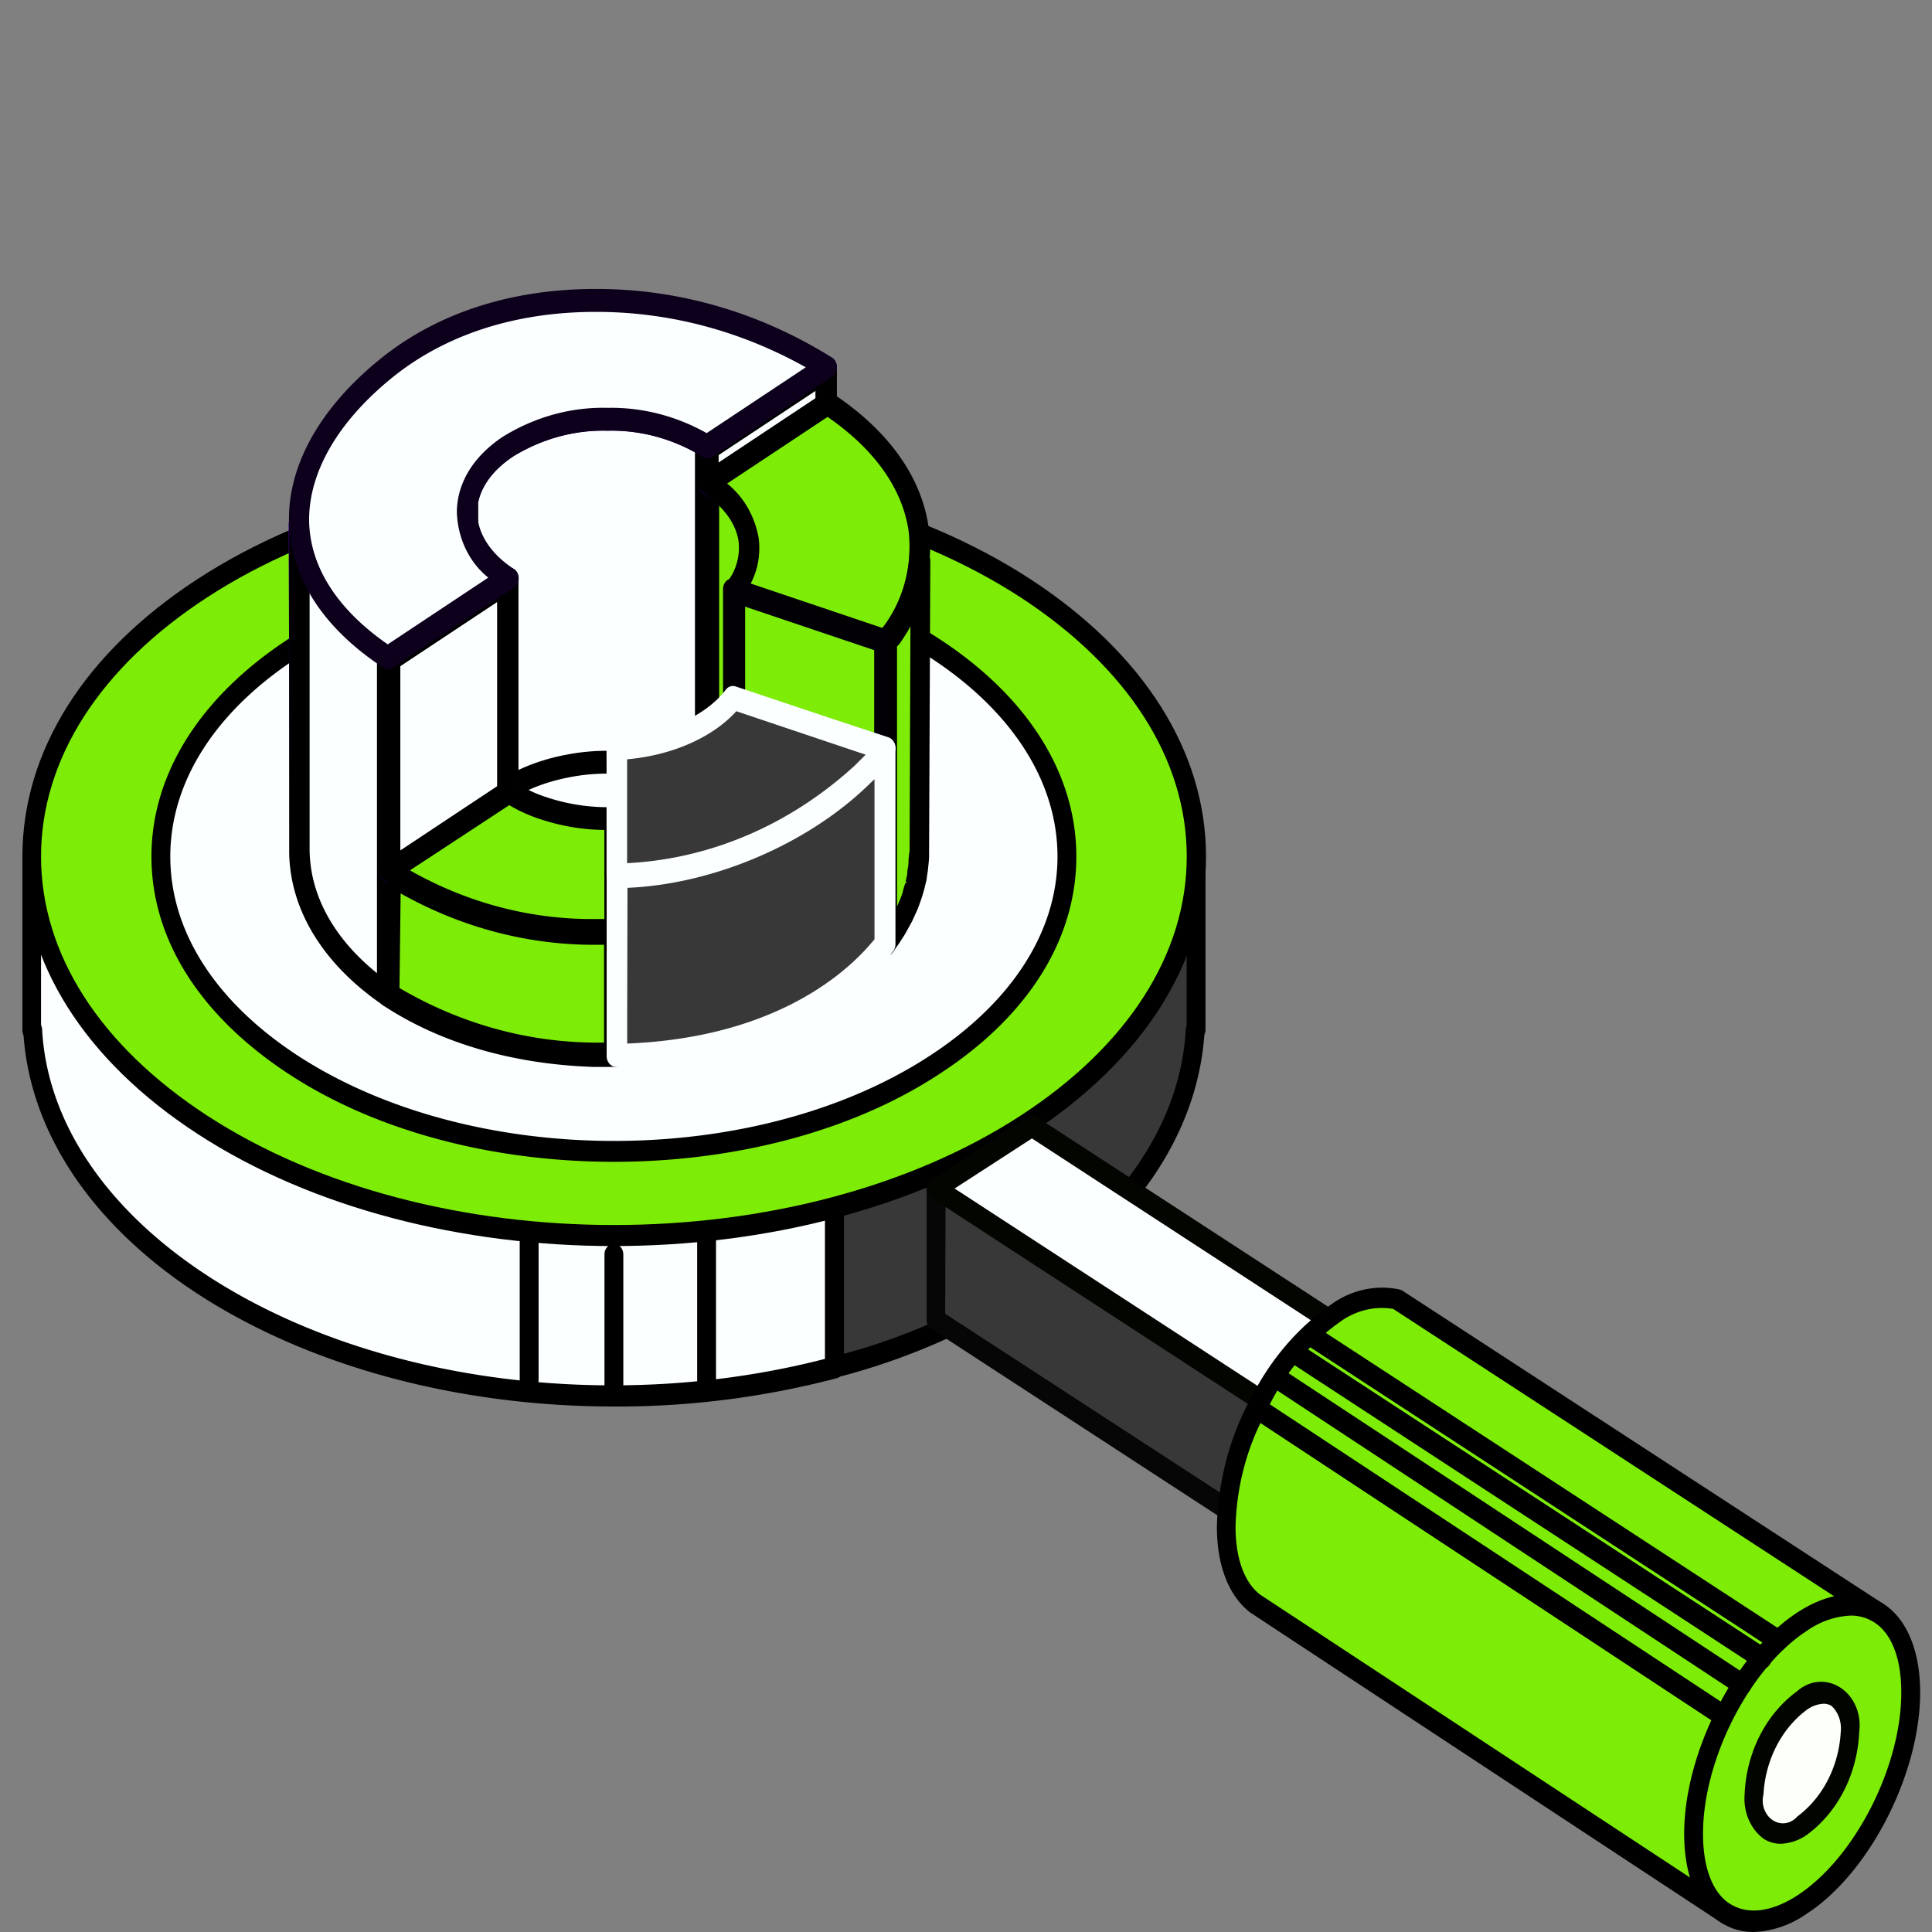 <svg xmlns="http://www.w3.org/2000/svg" width="135" height="135" xmlns:v="https://vecta.io/nano"><rect width="100%" height="100%" fill="#808080" stroke="none"/><style><![CDATA[.B{fill:#fbffff}.C{fill:#3f0085}.D{fill:#7ded08}.E{fill:#00d5ff}.F{fill:#383838}]]></style><defs><clipPath id="A"><path d="M21.676-18.365H224.59v192.678H21.676z" fill="#000" fill-opacity="1" stroke-width=".55" stroke-linejoin="round" paint-order="stroke fill markers"/></clipPath></defs><path d="m9.17 57.47-2.36-9.39L0 49.36l6.65-6.42 2.29-10.87 2.34 8.46 6.83-1.29-6.65 6.43zM8.15 46 9 49.18l.86-4.42 2.72-2.63-2.58.48-.81-2.93-.89 4.17-2.72 2.63Zm127.9 18.45V79H136c-.48 7.83-5.84 15.57-16.19 21.55a67.93 67.93 0 0 1-18.24 7V48.64a67.28 67.28 0 0 1 18.24 7 39.66 39.66 0 0 1 10.74 8.8z" clip-path="url(#A)" transform="matrix(.732 0 0 .826 -16 6.728)" class="F"/><path d="M58.318 96.29a.732.826 0 0 1-.41-.156.666.751 0 0 1-.249-.587V46.882a.651.735 0 0 1 .249-.586.637.718 0 0 1 .556-.14 49.96 56.351 0 0 1 13.533 5.87 29.715 33.517 0 0 1 7.839 7.165h3.74a.659.743 0 0 1 .659.743v12.011a.68.768 0 0 1-.08.364c-.491 6.868-4.795 13.274-12.158 18.07a50.202 56.623 0 0 1-13.533 5.87zm.658-48.467v46.775a48.02 54.163 0 0 0 12.362-5.481c7.078-4.607 11.17-10.732 11.52-17.188a.834.941 0 0 1 .06-.273v-10.98h-3.39a.644.726 0 0 1-.505-.272 28.435 32.072 0 0 0-7.685-7.09 48.028 54.172 0 0 0-12.362-5.49z"/><path d="M58.318 46.882V95.59c-14.712 3.93-32.24 1.997-44.186-5.78-7.59-4.985-11.498-11.375-11.835-17.864h-.073V59.934h4.048a29.108 32.831 0 0 1 7.875-7.265c11.93-7.768 29.46-9.708 44.17-5.787Z" class="B"/><path d="M42.874 98.28c-10.685 0-21.174-2.733-29.07-7.876-7.32-4.78-11.653-11.177-12.158-18.046a.673.76 0 0 1-.08-.413V59.934a.659.743 0 0 1 .658-.743h3.733a30.008 33.847 0 0 1 7.853-7.166c11.777-7.66 29.277-9.964 44.647-5.87a.666.751 0 0 1 .512.727V95.59a.651.735 0 0 1-.512.718 67.775 76.444 0 0 1-15.583 1.973zM2.868 71.623a.68.768 0 0 1 .074.306c.35 6.48 4.479 12.581 11.52 17.188 11.366 7.43 28.266 9.683 43.182 5.836V47.468c-14.93-3.822-31.83-1.552-43.182 5.845a28.544 32.196 0 0 0-7.7 7.075.644.726 0 0 1-.505.272H2.868Z"/><path d="M71.668 78.55c-15.89 10.385-41.653 10.385-57.543 0s-15.89-27.12 0-37.471 41.653-10.344 57.543 0 15.89 27.16 0 37.47z" class="D"/><path d="M42.896 87.07c-10.54 0-21.079-2.618-29.1-7.843-7.898-5.143-12.23-12.02-12.23-19.376s4.332-14.24 12.23-19.383c16.043-10.451 42.158-10.451 58.201 0C79.88 45.61 84.271 52.496 84.271 59.85S79.88 74.083 71.997 79.226c-8.022 5.225-18.561 7.842-29.1 7.842zm0-52.975c-10.298 0-20.595 2.55-28.442 7.66C6.982 46.627 2.868 53.05 2.868 59.852S6.982 73.061 14.454 77.94c15.685 10.212 41.2 10.212 56.884 0 7.473-4.863 11.586-11.285 11.586-18.088s-4.113-13.208-11.586-18.095c-7.838-5.102-18.144-7.661-28.442-7.661zM71.668 78.55z"/><path d="M65.278 74.422c-12.362 8.057-32.401 8.057-44.763 0s-12.362-21.1 0-29.15 32.401-8.049 44.763 0 12.362 21.101 0 29.15z" class="B"/><path d="M42.896 81.183c-8.226 0-16.453-2.039-22.689-6.117s-9.624-9.436-9.624-15.215 3.425-11.194 9.602-15.223c12.523-8.156 32.936-8.156 45.423 0 6.191 4.03 9.602 9.436 9.602 15.223s-3.381 11.186-9.602 15.215c-6.222 4.078-14.485 6.117-22.712 6.117zm0-41.21c-7.985 0-15.97 1.98-22.052 5.943-5.767 3.74-8.944 8.693-8.944 13.935s3.177 10.18 8.944 13.935c12.194 7.917 31.955 7.917 44.105 0 5.767-3.756 8.944-8.71 8.944-13.935s-3.177-10.195-8.944-13.935c-6.082-3.962-14.067-5.944-22.053-5.944zm22.382 34.449zM49.374 97.149a.659.743 0 0 1-.659-.743V86.343a.659.743 0 1 1 1.318 0v10.063a.659.743 0 0 1-.66.743zm-6.478.388a.659.743 0 0 1-.658-.743v-9.163a.659.743 0 0 1 1.317 0v9.13a.659.743 0 0 1-.659.776zm-5.92-.388a.659.743 0 0 1-.66-.743V86.343a.659.743 0 1 1 1.318 0v10.063a.659.743 0 0 1-.659.743z"/><path d="M65.409 83.048l32.95 12.738v9.18l-6.697 4.359L65.409 92.22z" class="F"/><path d="M91.663 110.069a.651.735 0 0 1-.329-.1L65.081 92.864a.644.726 0 0 1-.33-.635v-9.18a.659.743 0 0 1 .871-.702l32.936 12.738a.666.751 0 0 1 .447.702v9.18a.644.726 0 0 1-.33.635l-6.697 4.367a.651.735 0 0 1-.315.1zm-25.616-18.27 25.616 16.668 6.039-3.93v-8.255L66.069 84.09Z" fill="#060606"/><path d="M65.409 83.048l26.253 17.105 6.697-4.367-26.253-17.097z" class="B"/><path d="M91.663 100.897a.651.735 0 0 1-.329-.1L65.081 83.694a.659.743 0 0 1 0-1.288l6.697-4.359a.659.743 0 0 1 .658 0L98.69 95.143a.666.751 0 0 1 .33.644.651.735 0 0 1-.33.644l-6.697 4.408a.651.735 0 0 1-.33.058zM66.705 83.049l24.937 16.246 5.379-3.508-24.914-16.238Z" fill="#030600"/><path d="M126.722 124.061a17.566 19.813 0 0 1-2.335 3.55l-3.791 6.11-32.936-21.688c-1.237-.957-1.998-2.79-1.998-5.357a15.436 17.41 0 0 1 2.144-8.256z" class="D"/><path d="M120.625 134.463a.673.76 0 0 1-.33-.099L87.36 112.677c-1.515-1.172-2.328-3.302-2.328-6.001a16.036 18.087 0 0 1 2.196-8.644.732.826 0 0 1 .403-.355.644.726 0 0 1 .505.083l38.93 25.666a.651.735 0 0 1 .3.445.673.76 0 0 1-.066.57 17.785 20.06 0 0 1-2.393 3.632l-3.762 6.076a.666.751 0 0 1-.52.314zM88.077 99.427a14.265 16.09 0 0 0-1.742 7.249c0 2.204.608 3.896 1.713 4.746l32.387 21.316 3.44-5.556a.285.322 0 0 1 .058-.083 16.402 18.5 0 0 0 1.903-2.773z"/><path d="m131.187 112.66-2.32 5.119a16.834 18.987 0 0 1-2.116 6.282l-38.93-25.699a15.582 17.576 0 0 1 5.445-6.546 6.038 6.81 0 0 1 4.392-1.032z" class="D"/><path d="M126.722 124.78a.673.76 0 0 1-.33-.1l-38.9-25.64a.659.743 0 0 1-.242-1.008 16.102 18.162 0 0 1 5.687-6.827 6.631 7.48 0 0 1 4.875-1.098l.175.074 33.536 21.844a.666.751 0 0 1 .256.982l-2.283 5.02a17.632 19.887 0 0 1-2.196 6.422.666.751 0 0 1-.578.33zM88.699 98.107l37.781 24.906a16.102 18.162 0 0 0 1.706-5.383.834.941 0 0 1 .066-.214l2.034-4.491L97.35 91.46a5.423 6.117 0 0 0-3.806.974 14.397 16.238 0 0 0-4.815 5.696z"/><path d="M133.514 118.258c0 5.457-3.396 12.094-7.59 14.86s-7.582.511-7.582-4.954 3.396-12.094 7.582-14.86 7.59-.503 7.59 4.954z" class="D"/><path d="M122.535 135a4.538 5.118 0 0 1-2.305-.677c-1.647-1.073-2.547-3.302-2.547-6.184 0-5.687 3.55-12.622 7.912-15.47 2.24-1.453 4.391-1.651 6.023-.594s2.555 3.302 2.555 6.183c0 5.688-3.55 12.622-7.92 15.462a7.495 8.453 0 0 1-3.718 1.28zm6.778-22.108a6.258 7.058 0 0 0-3.06 1.065c-4.003 2.609-7.253 8.973-7.253 14.182 0 2.362.666 4.128 1.889 4.896s2.89.586 4.706-.594c4.003-2.61 7.26-8.974 7.26-14.183 0-2.361-.673-4.128-1.895-4.896a3.257 3.674 0 0 0-1.647-.47z"/><path d="M129.284 121.015a7.407 8.354 0 0 1-3.36 6.555c-1.852 1.213-3.36.231-3.36-2.188a7.429 8.38 0 0 1 3.36-6.555c1.86-1.213 3.36-.23 3.36 2.188z" fill="#fdfffb"/><path d="M124.424 128.833a2.357 2.658 0 0 1-1.2-.355 2.972 3.352 0 0 1-1.318-3.096 8.051 9.08 0 0 1 3.66-7.198 2.693 3.038 0 0 1 4.347 2.831 8.051 9.08 0 0 1-3.66 7.199 3.66 4.128 0 0 1-1.83.619zm3-9.783a2.386 2.691 0 0 0-1.17.421 6.8 7.67 0 0 0-3.03 5.911 1.413 1.593 0 0 0 2.37 1.544 6.777 7.644 0 0 0 3.03-5.91 1.8 2.03 0 0 0-.65-1.817 1.127 1.271 0 0 0-.52-.149z" fill="#020400"/><path d="m89.146 96.266 32.584 21.464Z" class="E"/><path d="M121.723 118.448a.615.693 0 0 1-.33-.108L88.817 96.877a.659.743 0 0 1-.329-.644.615.693 0 0 1 .095-.372.659.743 0 0 1 .9-.272l32.578 21.464a.659.743 0 0 1 .329.643.615.693 0 0 1-.095.372.651.735 0 0 1-.571.38z"/><path d="m90.42 94.532 32.679 21.332Z" class="E"/><path d="M123.099 116.607a.673.76 0 0 1-.33-.1l-32.642-21.33a.666.751 0 0 1-.329-.652.732.826 0 0 1 .088-.372.659.743 0 0 1 .9-.264l32.68 21.332a.659.743 0 0 1 .33.644.673.76 0 0 1-.089.371.651.735 0 0 1-.607.372z"/><path d="m91.59 93.302 32.673 21.332Z" class="E"/><path d="M124.255 115.377a.673.76 0 0 1-.329-.1l-32.672-21.33a.659.743 0 0 1-.33-.644.732.826 0 0 1 .088-.372.659.743 0 0 1 .9-.272l32.673 21.332a.659.743 0 0 1 .33.644.673.76 0 0 1-.089.371.659.743 0 0 1-.57.372z"/><path d="m20.822 36.646.095 22.66c0 3.83 2.196 7.43 6.119 10.18l.044-23.941c-.234-.198-6.236-5.193-6.258-8.9Z" class="B"/><path d="M27.036 70.228a.659.743 0 0 1-.344-.107c-4.157-2.881-6.448-6.72-6.434-10.815l-.095-22.652a.659.743 0 1 1 1.318 0c0 3.07 5.211 7.702 5.95 8.255a.673.76 0 0 1 .308.628l-.044 23.932a.651.735 0 0 1-.337.644.622.702 0 0 1-.322.115zm-5.54-29.793.08 18.871c0 3.228 1.69 6.324 4.809 8.809l.065-22.223a24.585 27.73 0 0 1-4.955-5.457z" class="C"/><path d="M20.873 36.629v22.677c0 3.724 2.079 7.43 6.222 10.287l.036-24.065s-6.25-5.176-6.258-8.899zm6.112 32.757c-3.894-2.724-6.031-6.299-6.017-10.08V37.9c1.018 3.385 5.526 7.232 6.053 7.67z" class="B"/><path d="M27.087 70.336a.688.776 0 0 1-.336-.108c-4.23-2.897-6.588-6.777-6.544-10.922V36.63a.659.743 0 0 1 .659-.743.659.743 0 0 1 .659.743c0 2.74 4.325 6.91 5.987 8.255a.666.751 0 0 1 .27.603L27.74 69.56a.644.726 0 0 1-.337.644.63.71 0 0 1-.315.132zM21.634 40.74v18.566c0 3.179 1.655 6.233 4.707 8.693V45.941a25.873 29.183 0 0 1-4.707-5.2z"/><path d="M47.947 30.033a14.763 16.651 0 0 0-5.446-1.131 16.182 18.253 0 0 0-2.964.305c-1.618.33-5.504 1.462-6.587 4.747a3.66 4.128 0 0 0-.22 1.247v23.255-.066a3.338 3.764 0 0 1 .22-.479l.08-.165c1.39-2.815 4.728-3.847 6.587-4.202a16.834 18.987 0 0 1 2.84-.28 14.74 16.626 0 0 1 5.475 1.139 10.62 11.979 0 0 1 1.42.776L49.33 30.75c-.41-.24-.886-.495-1.383-.718z" class="B"/><path d="M32.73 59.2h-.139a.666.751 0 0 1-.52-.727V35.2a4.208 4.747 0 0 1 .074-.768 4.326 4.879 0 0 1 .19-.743c1.186-3.64 5.343-4.862 7.078-5.217a16.3 18.385 0 0 1 8.782.875 15.004 16.923 0 0 1 1.464.743.651.735 0 0 1 .359.66l.044 24.428a.659.743 0 0 1-.988.644 9.742 10.988 0 0 0-1.332-.727 14.097 15.9 0 0 0-5.234-1.09 16.22 18.294 0 0 0-2.722.265c-1.75.338-4.875 1.288-6.126 3.838l-.088.174a1.698 1.915 0 0 0-.168.363l-.074.09a.651.735 0 0 1-.6.463zm9.771-29.555a16.153 18.22 0 0 0-2.847.289c-1.508.314-5.123 1.354-6.082 4.276a2.928 3.302 0 0 0-.125.512 2.32 2.617 0 0 0-.05.504v20.77c1.741-2.047 4.486-2.865 6.14-3.186a17.39 19.615 0 0 1 2.928-.29 15.37 17.336 0 0 1 5.723 1.198l.512.247-.043-22.751-.967-.488a14.09 15.892 0 0 0-5.189-1.081z" class="C"/><path d="M42.501 28.844a16.746 18.888 0 0 0-2.971.306c-2.46.503-5.658 1.849-6.624 4.78a3.938 4.441 0 0 0-.154.627 3.791 4.276 0 0 0-.066.644v23.536a1.815 2.047 0 0 0 .125-.306 3.74 4.218 0 0 1 .3-.627c1.244-2.55 4.186-3.723 6.587-4.177a16.483 18.591 0 0 1 2.825-.28 14.748 16.635 0 0 1 5.46 1.138 11.425 12.887 0 0 1 1.413.768V30.776a10.979 12.383 0 0 0-1.413-.768 14.755 16.643 0 0 0-5.482-1.164zm6.741 26.186a11.198 12.63 0 0 0-1.266-.677 14.887 16.791 0 0 0-5.497-1.147 16.936 19.103 0 0 0-2.847.28c-1.874.364-5.226 1.396-6.624 4.235l-.08.157-.147.297V35.234a4.83 5.449 0 0 1 .059-.62 5.262 5.936 0 0 1 .198-.643c1.068-3.253 4.933-4.376 6.543-4.706a16.043 18.096 0 0 1 2.928-.305 14.711 16.593 0 0 1 5.43 1.13 10.4 11.73 0 0 1 1.347.727z" class="B"/><path d="M32.679 59.422a.403.454 0 0 1-.132 0 .637.718 0 0 1-.527-.693V35.094a5.38 6.068 0 0 1 .073-.677 4.391 4.953 0 0 1 .19-.752c1.201-3.657 5.38-4.887 7.122-5.25a16.322 18.41 0 0 1 8.783.875 10.979 12.383 0 0 1 1.464.826.666.751 0 0 1 .33.643v24.478a.651.735 0 0 1-.33.643.659.743 0 0 1-.659 0 10.1 11.392 0 0 0-1.317-.734 15.055 16.981 0 0 0-7.927-.826c-1.742.339-4.845 1.28-6.09 3.806l-.087.182a2.598 2.93 0 0 0-.168.355 2.847 3.211 0 0 1-.118.313.732.826 0 0 1-.607.446zm.732-24.139v20.573c1.764-1.982 4.45-2.79 6.082-3.104a16.424 18.525 0 0 1 8.695.908l.373.173V31.255c-.3-.174-.607-.33-.936-.479a14.968 16.882 0 0 0-8.051-.784c-1.508.313-5.124 1.337-6.046 4.235a2.862 3.228 0 0 0-.124.503 2.247 2.534 0 0 0-.052.496.124.14 0 0 1 .088.057z"/><path d="M27.175 46.098l.044 14.86 8.307-5.515-.044-14.851z" class="B"/><path d="M27.219 61.7a.644.726 0 0 1-.322-.099.659.743 0 0 1-.337-.643l-.044-14.86a.659.743 0 0 1 .33-.644l8.307-5.515a.659.743 0 0 1 .659 0 .644.726 0 0 1 .329.636l.044 14.86a.651.735 0 0 1-.322.644L27.556 61.6a.68.768 0 0 1-.337.1zm.615-15.173.08 13.134 6.953-4.64V41.889z" class="C"/><path d="m27.131 61.14 8.446-5.606V40.41l-8.446 5.605zm.183-15.01 8.051-5.357v14.662l-8.05 5.357z" class="B"/><path d="M27.131 61.882a.659.743 0 0 1-.659-.743V46.015a.666.751 0 0 1 .322-.644l8.44-5.621a.666.751 0 0 1 .995.643v15.14a.666.751 0 0 1-.33.645l-8.431 5.597a.637.718 0 0 1-.337.107zm.842-15.33V59.48l6.763-4.491v-12.92Z"/><path d="M49.425 31.345l.044 26.021 8.307-5.506-.044-26.021z" class="B"/><path d="M49.469 58.11a.732.826 0 0 1-.33-.091.659.743 0 0 1-.329-.644l-.044-26.021a.637.718 0 0 1 .322-.644l8.308-5.515a.666.751 0 0 1 .995.644l.044 26.021a.644.726 0 0 1-.33.636l-8.307 5.514a.673.76 0 0 1-.329.1zm.615-26.335V56.07l6.997-4.64-.044-24.295z" class="C"/><path d="m49.374 57.548 8.446-5.597V25.658l-8.446 5.605zm.183-26.17 8.05-5.357v25.806l-8.05 5.358z" class="B"/><path d="M49.374 58.291a.63.71 0 0 1-.322-.099.651.735 0 0 1-.337-.644V31.263a.659.743 0 0 1 .33-.644l8.438-5.605a.673.76 0 0 1 .666 0 .659.743 0 0 1 .33.644V51.95a.651.735 0 0 1-.322.636l-8.447 5.605a.68.768 0 0 1-.336.1zm.841-26.491v24.089l6.763-4.483V27.317Z"/><path d="M27.05 25.715c-4.098 3.303-6.28 7.183-6.125 10.922.139 3.525 2.283 6.753 6.199 9.337l8.424-5.589c-1.88-1.139-2.928-2.79-2.928-4.548s1.018-3.385 2.87-4.615a15.187 17.13 0 0 1 13.906 0l8.402-5.606a33.946 38.288 0 0 0-16.197-4.623c-5.702 0-10.76 1.627-14.55 4.722z" class="B"/><path d="M27.124 46.692a.68.768 0 0 1-.337-.099c-4.113-2.724-6.367-6.158-6.521-9.906-.161-4.004 2.108-8.107 6.404-11.558 3.923-3.153 9.09-4.829 14.93-4.829a34.575 38.998 0 0 1 16.527 4.697.651.735 0 0 1 .337.636.666.751 0 0 1-.322.644L49.74 31.89a.644.726 0 0 1-.666 0 13.35 15.058 0 0 0-6.631-1.8 13.21 14.9 0 0 0-6.588 1.8c-1.646 1.09-2.554 2.477-2.547 3.971s.937 2.906 2.57 3.897a.659.743 0 0 1 0 1.296l-8.425 5.54a.673.76 0 0 1-.33.098zm.307-20.399c-3.916 3.154-5.994 6.803-5.855 10.287.124 3.161 2.042 6.092 5.54 8.51l7.159-4.754a4.999 5.638 0 0 1-2.306-4.524c0-2.015 1.127-3.88 3.191-5.25a14.572 16.436 0 0 1 7.275-2.007 14.88 16.783 0 0 1 6.953 1.792l7.07-4.722a33.668 37.975 0 0 0-14.857-3.889c-5.563 0-10.466 1.577-14.17 4.557z" class="C"/><path d="M27.021 25.641c-8.05 6.456-8.439 14.752.103 20.383l8.453-5.614c-3.842-2.526-3.857-6.604-.05-9.163a15.158 17.097 0 0 1 13.854 0l8.446-5.606a33.038 37.265 0 0 0-16.226-4.705c-5.284 0-10.518 1.477-14.58 4.705zm22.36 5.473a14.104 15.908 0 0 0-6.938-1.873 13.987 15.776 0 0 0-6.968 1.906c-1.867 1.247-2.928 2.898-2.928 4.665s.988 3.36 2.789 4.598l-8.212 5.473c-3.887-2.575-6.01-5.778-6.148-9.27-.154-3.724 2.02-7.595 6.104-10.898 3.806-3.054 8.827-4.68 14.52-4.68a33.068 37.298 0 0 1 16.03 4.59z" class="B"/><path d="M27.124 46.767a.688.776 0 0 1-.337-.108c-4.15-2.732-6.419-6.191-6.587-10.013-.161-4.02 2.122-8.148 6.426-11.607 3.938-3.17 9.105-4.846 14.96-4.846a33.814 38.14 0 0 1 16.563 4.804.673.76 0 0 1 .322.644.659.743 0 0 1-.322.644L49.71 31.89a.644.726 0 0 1-.666 0 13.306 15.008 0 0 0-6.587-1.79 13.174 14.86 0 0 0-6.587 1.79c-1.625 1.082-2.525 2.477-2.518 3.922s.908 2.864 2.562 3.954a.659.743 0 0 1 .33.644.666.751 0 0 1-.33.644l-8.46 5.605a.68.768 0 0 1-.33.108zM41.6 21.794c-5.555 0-10.444 1.577-14.14 4.549-3.894 3.137-5.966 6.77-5.856 10.236.125 3.13 2.02 6.043 5.49 8.446l7.026-4.665a5.175 5.837 0 0 1-2.196-4.548c0-2.04 1.142-3.922 3.22-5.3a14.558 16.42 0 0 1 7.32-2.014 14.96 16.874 0 0 1 6.916 1.766l6.924-4.598A32.855 37.058 0 0 0 41.6 21.794z" fill="#0d001c"/><path d="m49.469 54.931.095.1a6.887 7.768 0 0 1 1.698 1.65v.826l.937 1.23 3.096 4.342V29.967l-5.855 3.896z" class="D"/><path d="M55.295 63.814a.666.751 0 0 1-.512-.28l-4.004-5.581a.666.751 0 0 1-.176-.454v-.57a6.426 7.248 0 0 0-1.398-1.263l-.065-.091-.096-.09a.644.726 0 0 1-.212-.554l-.044-21.068a.637.718 0 0 1 .322-.643l5.856-3.897a.68.768 0 0 1 .658 0 .659.743 0 0 1 .33.652V63.08a.666.751 0 0 1-.44.702.688.776 0 0 1-.219.033zm-3.36-6.604.776 1.056 1.925 2.7v-29.72l-4.552 3.022.044 20.267a7.32 8.255 0 0 1 1.64 1.65.666.751 0 0 1 .153.455z" class="C"/><path d="m49.374 54.931.117.165a7.026 7.925 0 0 1 1.705 1.61v.776l.944 1.313 3.257 4.565V29.785l-6.016 3.988Zm.183-21.043 5.65-3.748v32.634l-2.928-4.128-.9-1.255v-.701a.168.19 0 0 0-.044-.133 7.165 8.082 0 0 0-1.727-1.65l-.051-.075z" class="E"/><path d="M55.39 64.103a.659.743 0 0 1-.512-.273l-4.201-5.919a.659.743 0 0 1-.147-.47v-.487a6.697 7.554 0 0 0-1.39-1.23.637.718 0 0 1-.169-.165l-.11-.166a.637.718 0 0 1-.146-.462V33.773a.659.743 0 0 1 .33-.644l6.008-3.988a.673.76 0 0 1 .666 0 .651.735 0 0 1 .33.644V63.36a.659.743 0 0 1-.44.702.578.652 0 0 1-.219.04zm-3.323-6.96 2.518 3.526V31.445l-4.333 2.873v20.176a7.729 8.718 0 0 1 1.618 1.601.82.925 0 0 1 .205.611z"/><path d="m57.805 28.192-8.402 5.589c1.683 1.007 2.686 2.394 2.928 3.896a3.88 4.375 0 0 1-1.054 3.616l10.649 3.5c1.881-2.476 2.672-5.2 2.276-7.859-.505-3.302-2.708-6.331-6.397-8.742z" class="D"/><path d="M61.904 45.528a.842.95 0 0 1-.19 0l-10.642-3.525a.659.743 0 0 1-.315-1.197 3.242 3.657 0 0 0 .9-3.005c-.19-1.288-1.098-2.476-2.561-3.36a.666.751 0 0 1-.352-.644.666.751 0 0 1 .322-.652l8.403-5.605a.659.743 0 0 1 .666 0c3.864 2.55 6.177 5.779 6.697 9.279.424 2.89-.417 5.779-2.43 8.462a.673.76 0 0 1-.498.247zm-9.559-4.656 9.325 3.071a7.722 8.71 0 0 0 1.866-6.893c-.439-2.972-2.422-5.737-5.73-8.008l-7.13 4.755a5.262 5.936 0 0 1 2.284 3.757 4.26 4.805 0 0 1-.615 3.318z" class="C"/><path d="m57.827 28.126-8.446 5.605c3.067 2.023 3.791 4.954 1.837 7.521l10.7 3.6c4.34-5.672 2.738-12.227-4.09-16.726zm4.055 16.577-10.488-3.509a3.864 4.359 0 0 0 .966-3.525c-.22-1.478-1.178-2.84-2.781-3.938l8.248-5.473c3.66 2.419 5.856 5.416 6.302 8.685.38 2.633-.351 5.324-2.247 7.76z" class="E"/><path d="M61.919 45.594a.842.95 0 0 1-.19 0L51.027 41.97a.666.751 0 0 1-.307-1.205 3.125 3.525 0 0 0 .885-2.955c-.183-1.247-1.09-2.477-2.562-3.435a.666.751 0 0 1-.322-.644.651.735 0 0 1 .322-.635l8.454-5.614a.673.76 0 0 1 .666 0c3.872 2.56 6.2 5.779 6.719 9.32.432 2.915-.425 5.87-2.467 8.536a.651.735 0 0 1-.497.256zm-9.464-4.82 9.2 3.103a7.626 8.602 0 0 0 1.83-6.802c-.44-2.947-2.386-5.688-5.658-7.942l-7.019 4.656a5.43 6.125 0 0 1 2.196 3.765 4.252 4.796 0 0 1-.549 3.22z"/><path d="M64.107 40.575l-.205.727c-.058.206-.183.52-.27.743a7.723 7.723 0 0 1-.308.668l-.27.529-.316.536-.285.446-.124.182-.374.511v21.01l.359-.512.38-.586.257-.446.205-.396a10.775 10.775 0 0 0 .6-1.428 9.25 9.25 0 0 0 .205-.693l.16-.727a10.767 10.767 0 0 0 .139-1.337v-.182l.089-20.44-.11.71-.132.685z" class="D"/><path d="M61.94 66.654a.593.669 0 0 1-.226-.05.651.735 0 0 1-.432-.693V44.9a.659.743 0 0 1 .161-.487l.351-.479.396-.61.548-1 .279-.61.256-.702a9.39 9.39 0 0 0 .183-.66 5.592 6.307 0 0 0 .139-.628l.11-.685a.659.743 0 0 1 1.302.132l-.087 20.432a.564.636 0 0 1 0 .123v.133a5.972 6.736 0 0 1-.059.701 4.911 5.54 0 0 1-.095.694c0 .223-.088.445-.168.825a12.917 12.917 0 0 1-.49 1.47l-.374.825-.49.892-.396.619-.388.545a.666.751 0 0 1-.52.223zm.674-21.464v18.368l.3-.652a5.262 5.936 0 0 0 .22-.611l.197-.636a7.08 7.08 0 0 0 .14-.66l.087-.595c.022-.173 0-.445.044-.627a.359.405 0 0 1 0-.1v-.123l.073-16.065-.066.124-.775 1.247z"/><path d="M64.312 39.188a.256.289 0 0 0 0 .091c0 .19-.051.388-.088.578a.212.24 0 0 1 0 .074c0 .198-.08.405-.132.611a.607.685 0 0 1 0 .124l-.175.603v.09q-.11.322-.242.644l-.292.652-.059.124-.095.182-.117.215c0 .066-.066.123-.103.19l-.124.206-.117.19c0 .066-.088.14-.132.206l-.124.19-.117.182a7.291 7.291 0 0 1-.374.503v21.208l.374-.512.043-.058.081-.123.124-.182.132-.215c0-.057.073-.123.117-.181l.117-.215.11-.181.11-.215.095-.19v-.124l.293-.644q.132-.322.241-.644v-.057c0-.058 0 0 0 0l.176-.603a.607.685 0 0 1 0-.124l.132-.61a.095.107 0 0 0 0-.05c0-.198.058-.388.08-.586v-.091c0-.198 0-.405.044-.603v-.115c0-.075.044-.15.044-.215l.08-21.183c0 .09-.05.173-.05.272s-.037.38-.052.586zm-.073 20.325a.227.256 0 0 1 0 .066.344.388 0 0 0 0 .14v.066q0 .297-.044.595v.057c0 .215-.051.405-.088.603v.074c0 .182-.073.38-.132.595v.124q-.073.297-.175.594v.058a5.248 5.92 0 0 1-.234.635l-.293.628a.205.231 0 0 1-.037.066 1.164 1.313 0 0 1-.095.181 1.852 2.089 0 0 1-.095.182l-.088.157-.124.206-.11.19-.132.207-.058.082-.22.322-.044.058v.058l-.044.066-.183.256V44.934l.351-.479v-.058l.088-.124.11-.165.044-.066.102-.165.118-.19.11-.198.05-.082.066-.124a1.654 1.866 0 0 0 .118-.215l.095-.181.05-.108.308-.677.234-.635v-.05l.183-.61v-.092a7.11 7.11 0 0 0 .132-.61.593.669 0 0 0 0-.075z" class="E"/><path d="M61.882 66.81a.622.702 0 0 1-.227-.049.644.726 0 0 1-.424-.693V44.86a.673.76 0 0 1 .16-.487l.352-.48.205-.305.095.058.044-.074-.088-.066.666-1.18a5.533 6.241 0 0 0 .278-.62 4.94 5.572 0 0 0 .235-.62v-.065l.168-.561v-.108a4.94 5.572 0 0 0 .124-.561v-.074c0-.174.059-.355.08-.537a1.134 1.28 0 0 1 0-.14v-.487a1.361 1.535 0 0 1 .052-.314.66.744 0 0 1 1.318.066l-.081 21.2a.893 1.007 0 0 1-.044.322c0 .239 0 .437-.044.635v.091c0 .215-.058.43-.095.644a.483.545 0 0 1 0 .124 5.05 5.696 0 0 1-.124.61.798.9 0 0 0 0 .141l-.19.644a.359.405 0 0 1 0 .09l-.25.686a9.65 9.65 0 0 1-.314.693.732.826 0 0 1-.059.116l-.834 1.428-.044.066-.044.074-.051.066-.388.537a.68.768 0 0 1-.476.339zm.798-21.637v18.162l.19-.43c.08-.18.147-.37.22-.585v-.058l.16-.545.66.083-.63-.199.117-.544v-.083c0-.165.051-.338.073-.528s0-.421.044-.595v-.099a1.566 1.767 0 0 1 .044-.256l.059-15.726-.103.182-.124.222-.117.182-.11.173-.293.438zm.41 17.048zm.044-.108a.132.149 0 0 0 0 .075.146.165 0 0 1 0-.075zm.11-.173zm0 0zm0 0zm0 0zm1.705-2.18zm-1.296-20.638zm.103-.776z"/><path d="M55.36 42.622l-4.055-1.362-.029 21.101 10.517 3.566.037-21.068z" class="D"/><path d="M61.794 66.67a.93 1.048 0 0 1-.19 0l-10.518-3.6a.651.735 0 0 1-.468-.71v-21.1a.651.735 0 0 1 .27-.594.63.71 0 0 1 .58-.116l4.054 1.362 6.47 2.238a.666.751 0 0 1 .468.71v21.067a.659.743 0 0 1-.658.743zm-9.859-4.862 9.208 3.12V45.413l-9.178-3.187z" class="C"/><path d="M51.218 41.12v21.348l10.642 3.575h.059v-21.34l-6.529-2.196zm10.51 12.003v12.664L51.335 62.31V41.4l3.938 1.321 6.397 2.155z" class="E"/><path d="M61.89 66.81a.673.76 0 0 1-.205 0l-10.686-3.59a.673.76 0 0 1-.476-.71V41.16a.659.743 0 0 1 .263-.594.673.76 0 0 1 .586-.116l10.7 3.6a.651.735 0 0 1 .469.71v21.348a.659.743 0 0 1-.652.702zm-9.823-5.052 9.017 3.03V45.429l-9.017-3.038z" fill="#020005"/><path d="M42.003 65.168h-.783a29.423 33.186 0 0 1-13.496-3.83l-.512-.323v8.57A30.872 34.821 0 0 0 41.6 73.711h1.354v-8.544z" class="D"/><path d="M42.34 74.422h-.783a31.472 35.498 0 0 1-14.704-4.202.644.726 0 0 1-.33-.644v-8.569a.673.76 0 0 1 .33-.644.659.743 0 0 1 .659 0l.49.314a28.779 32.46 0 0 0 13.174 3.74h1.735a.622.702 0 0 1 .468.214.666.751 0 0 1 .198.528v8.545a.659.743 0 0 1-.659.743h-.622zm-14.499-5.267a30.389 34.276 0 0 0 13.745 3.798h.732V65.91h-1.083a30.103 33.954 0 0 1-13.35-3.657Z" class="C"/><path d="M42.003 65.06h-.783a29.357 33.112 0 0 1-13.46-3.822l-.636-.404-.037 8.742c4.355 2.865 9.515 4.062 14.485 4.21h1.463V65.06zm.864.215v8.321h-1.295A30.33 34.21 0 0 1 27.27 69.47l.037-8.256.373.232a29.525 33.302 0 0 0 13.54 3.847h1.647z" class="E"/><path d="M42.34 74.554h-.79c-5.65-.173-10.767-1.651-14.792-4.31a.666.751 0 0 1-.33-.651l.022-8.751a.666.751 0 0 1 .33-.644.68.768 0 0 1 .659 0l.622.388a28.544 32.196 0 0 0 13.906 3.723h1.061a.644.726 0 0 1 .469.223.637.718 0 0 1 .197.52v8.75a.651.735 0 0 1-.644.744zM27.914 69.04a29.928 33.756 0 0 0 13.68 3.813h.614v-6.835h-.951a30.264 34.136 0 0 1-13.262-3.591z"/><path d="M42.494 57.193a15.495 17.477 0 0 1-4.45-.71 11.125 12.548 0 0 1-2.496-1.189L27.182 60.9a2.35 2.65 0 0 1 .637.297 28.896 32.592 0 0 0 13.35 3.822h1.903l-.051-7.884a1.31 1.478 0 0 1-.527.058z" class="D"/><path d="M41.14 65.762a29.642 33.434 0 0 1-13.665-3.905 2.35 2.65 0 0 0-.432-.23.659.743 0 0 1-.227-1.371l8.417-5.606a.644.726 0 0 1 .666 0 10.715 12.086 0 0 0 2.357 1.123 14.726 16.61 0 0 0 4.26.677 1.464 1.651 0 0 0 .256 0 .637.718 0 0 1 .615.066.651.735 0 0 1 .285.62l.051 7.883a.666.751 0 0 1-.65.751h-1.099l-.834-.008zM28.558 60.81a28.003 31.585 0 0 0 13.416 3.442h.403l-.037-6.34a16.373 18.467 0 0 1-4.486-.734 11.872 13.39 0 0 1-2.299-1.057z" class="C"/><path d="M38.059 56.434a10.474 11.813 0 0 1-2.482-1.197l-8.453 5.613.644.405a29.042 32.757 0 0 0 13.372 3.822h1.903v-7.95h-.55a15.612 17.609 0 0 1-4.434-.693zm4.881 8.52h-1.8a28.91 32.609 0 0 1-13.328-3.815l-.483-.297 8.248-5.473a10.927 12.325 0 0 0 2.452 1.164 15.597 17.592 0 0 0 4.465.71h.446z" class="E"/><path d="M41.14 65.82a29.745 33.55 0 0 1-13.687-3.913l-.659-.413a.666.751 0 0 1 0-1.288l8.44-5.597a.644.726 0 0 1 .665 0 9.976 11.252 0 0 0 2.342 1.115 15.07 16.998 0 0 0 4.773.668.63.71 0 0 1 .483.207.666.751 0 0 1 .197.536v7.934a.666.751 0 0 1-.644.75h-1.91zm-12.494-5.003a28.288 31.907 0 0 0 12.443 3.401h1.141v-6.224a16.336 18.426 0 0 1-4.442-.743 11.41 12.87 0 0 1-2.203-.99z"/><path d="m43.043 52.298.058 8.833h.074a27.74 31.288 0 0 0 17.002-7.017 13.38 15.09 0 0 0 1.698-1.85l-10.679-3.5c-1.515 2.04-4.662 3.369-8.153 3.534z" class="F"/><path d="M43.101 61.874a.659.743 0 0 1-.453-.207.644.726 0 0 1-.205-.528l-.059-8.841a.659.743 0 0 1 .637-.743c3.271-.124 6.287-1.404 7.678-3.302a.659.743 0 0 1 .688-.232l10.67 3.492a.68.768 0 0 1 .447.504.651.735 0 0 1-.132.693 14.214 16.032 0 0 1-1.778 1.949 28.405 32.039 0 0 1-17.42 7.182h-.073zm.608-8.875l.044 7.389a27.176 30.652 0 0 0 16-6.827l.907-.917-9.251-3.038c-1.618 1.874-4.465 3.137-7.7 3.393z" class="B"/><path d="M43.043 52.232v8.981h.132a27.9 31.47 0 0 0 17.038-7.025 14.023 15.817 0 0 0 1.706-1.857l-10.7-3.624c-1.633 2.13-4.81 3.426-8.176 3.525zm18.67.14a13.357 15.066 0 0 1-1.595 1.692 27.666 31.205 0 0 1-16.965 7v-8.709c3.418-.156 6.506-1.486 8.094-3.5z" class="C"/><path d="M43.043 61.94a.659.743 0 0 1-.454-.206.644.726 0 0 1-.205-.537v-8.965a.659.743 0 0 1 .637-.743c3.293-.124 6.243-1.379 7.7-3.302a.651.735 0 0 1 .68-.223l10.708 3.59a.659.743 0 0 1 .44.504.644.726 0 0 1-.133.694 13.84 15.61 0 0 1-1.785 1.956 28.5 32.146 0 0 1-17.456 7.199h-.132zm.776-8.883v7.257a27.132 30.603 0 0 0 15.897-6.811l.775-.768-9.039-3.038c-1.654 1.833-4.508 3.088-7.633 3.36z" class="B"/><path d="M60.25 54.213a28.15 31.75 0 0 1-17.075 7.042l-.066 12.49h.673c4.172-.149 11.945-1.263 17.068-6.695a12.67 14.29 0 0 0 .974-1.148V52.306a7.612 8.586 0 0 1-1.574 1.907z" class="F"/><path d="M43.109 74.488a.666.751 0 0 1-.469-.223.659.743 0 0 1-.19-.528l.102-12.482a.666.751 0 0 1 .652-.743 27.505 31.024 0 0 0 16.65-6.86 6.858 7.735 0 0 0 1.465-1.742.659.743 0 0 1 1.215.404v13.597a.644.726 0 0 1-.154.479 14.206 16.024 0 0 1-1.032 1.213c-5.292 5.597-13.24 6.712-17.507 6.877h-.688zm.732-12.507-.059 11.005c4.091-.166 11.71-1.214 16.644-6.473.278-.297.534-.594.775-.891V54.27c-.168.173-.344.338-.527.512a28.94 32.642 0 0 1-16.848 7.198z" class="B"/><path d="M60.213 54.163c-4.486 4.376-11.256 6.96-17.038 7.05h-.125v12.59h.732c5.936-.207 12.677-1.965 17.12-6.703a12.86 14.505 0 0 0 .98-1.156V52.306a14.023 15.817 0 0 1-1.669 1.857zm1.589-1.519v13.25a13.394 15.107 0 0 1-.952 1.098c-2.196 2.32-7.319 6.282-17.039 6.654h-.614V61.263A28.244 31.857 0 0 0 60.3 54.205a13.46 15.182 0 0 0 1.5-1.56z" class="C"/><path d="M43.05 74.546a.644.726 0 0 1-.461-.215.651.735 0 0 1-.198-.528v-12.59a.659.743 0 0 1 .63-.743h.124a27.476 30.99 0 0 0 16.637-6.851 13.262 14.959 0 0 0 1.624-1.775.651.735 0 0 1 .732-.215.659.743 0 0 1 .432.702v13.638a.666.751 0 0 1-.154.487 14.323 16.156 0 0 1-1.039 1.213c-5.299 5.614-13.27 6.728-17.566 6.893h-.732zm.776-12.507v10.88c9.449-.38 14.419-4.21 16.548-6.455.264-.28.505-.562.732-.826V54.444l-.439.421c-4.274 4.136-10.84 6.926-16.841 7.174z" class="B"/></svg>